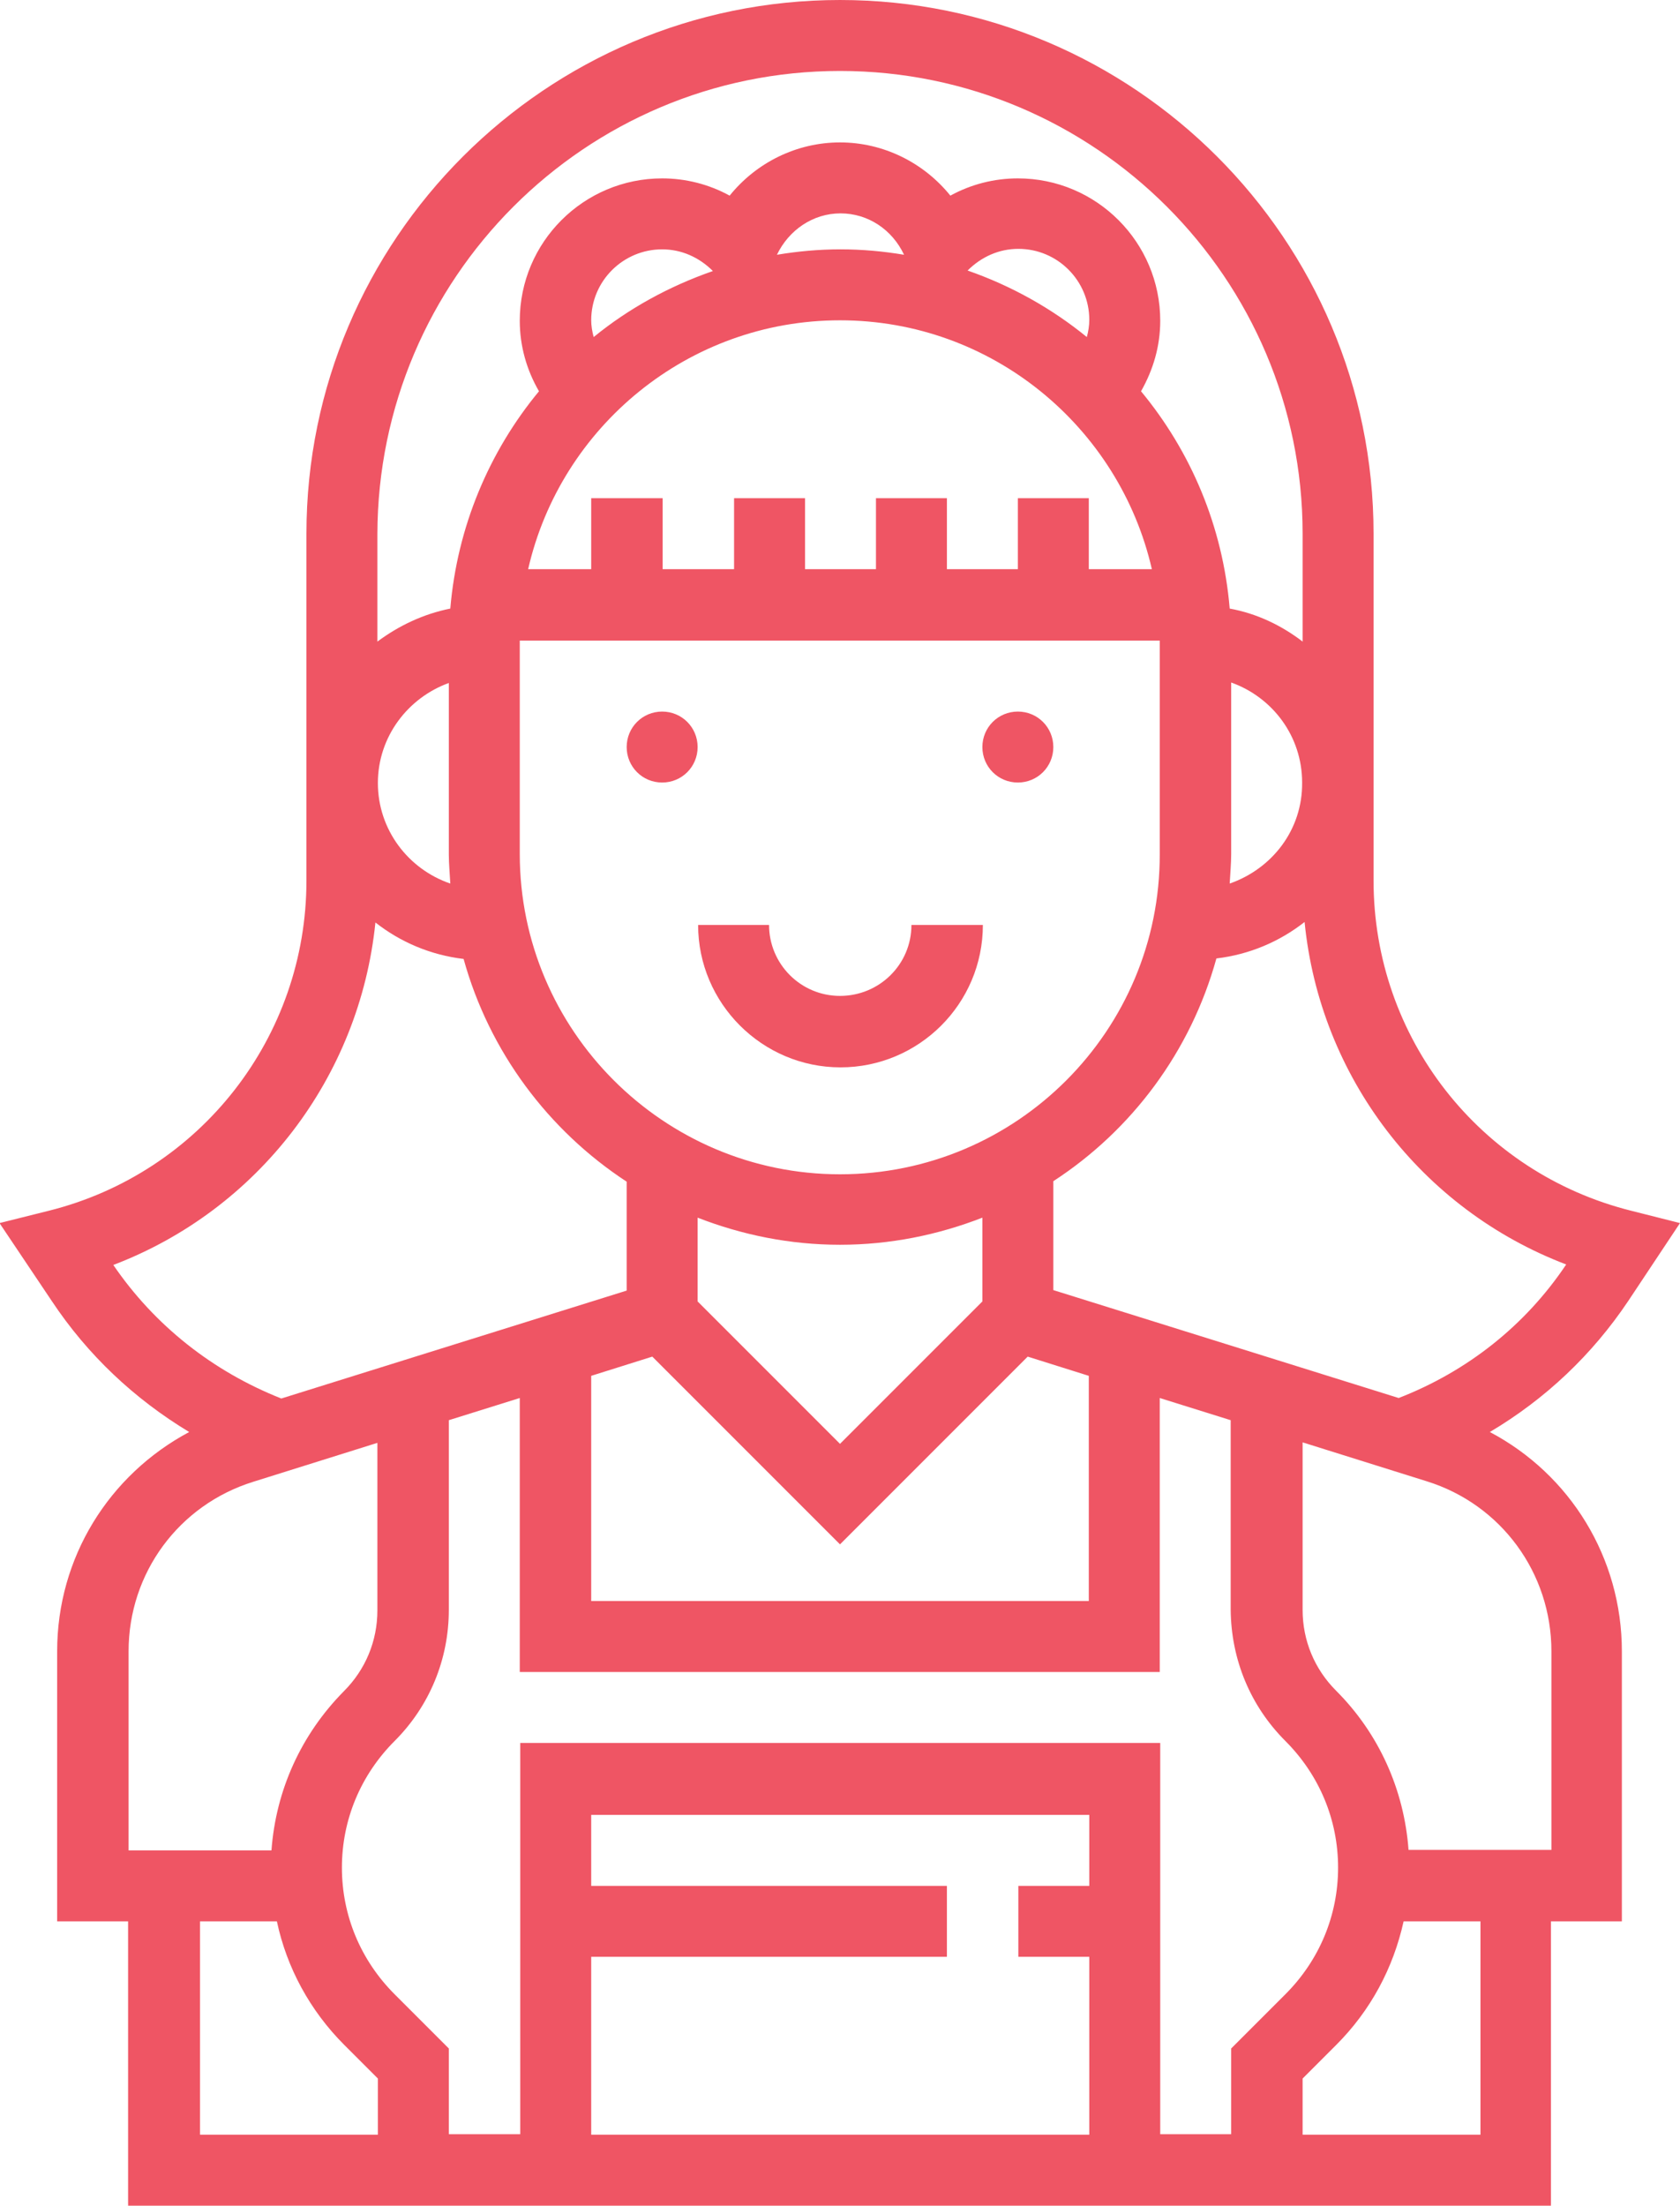 <svg id="Layer_1" xmlns="http://www.w3.org/2000/svg" xmlns:xlink="http://www.w3.org/1999/xlink" viewBox="0 0 341 447.6" style="enable-background:new 0 0 341 447.6;"><style>.st0{fill:#EF5564;}</style><g><path class="st0" d="M213.8 151.6c0 4-3.2 7.2-7.2 7.2s-7.2-3.2-7.2-7.2 3.2-7.2 7.2-7.2C210.6 144.4 213.8 147.6 213.8 151.6"/><path class="st0" d="M141.6 151.6c0 4-3.2 7.2-7.2 7.2s-7.2-3.2-7.2-7.2 3.2-7.2 7.2-7.2S141.6 147.6 141.6 151.6"/><path class="st0" d="M170.5 202.1c-8 0-14.4-6.5-14.4-14.4h-14.4c0 15.9 13 28.9 28.9 28.9s28.9-12.9 28.9-28.9H185c0 8-6.5 14.4-14.5 14.4"/><path class="st0" d="M330.5 264l10.5-15.8-9.9-2.5c-30.8-7.7-52.3-35.2-52.3-67v-70.4C278.8 48.6 230.2.0 170.5.0S62.2 48.6 62.2 108.3v70.4c0 31.7-21.5 59.3-52.3 67l-10 2.5L10.5 264c7.3 11 16.8 19.9 27.9 26.6-16.3 8.7-26.8 25.5-26.8 44.5v54.8H26v57.7h288.8v-57.7h14.4v-54.8c0-19-10.5-35.9-26.8-44.5C313.7 283.9 323.2 274.9 330.5 264M170.5 14.4c51.7.0 93.9 42.1 93.9 93.9v21.9c-4.3-3.3-9.3-5.7-14.8-6.7-1.4-16.7-7.9-31.9-18-44.1 2.5-4.4 3.9-9.2 3.9-14.3.0-15.9-12.9-28.9-28.9-28.9-4.8.0-9.5 1.2-13.7 3.5-5.4-6.7-13.6-10.8-22.4-10.8s-17 4.1-22.4 10.8c-4.2-2.3-8.9-3.5-13.7-3.5-15.9.0-28.9 12.9-28.9 28.9.0 5.1 1.4 10 3.9 14.3-10.1 12.2-16.6 27.5-18 44.1-5.5 1.1-10.5 3.5-14.8 6.7v-21.8C76.7 56.5 118.8 14.4 170.5 14.4m79.1 164.9c.1-2 .3-4 .3-6v-34.8c8.4 3 14.4 10.9 14.4 20.3C264.4 168.4 258.2 176.3 249.6 179.3m11.3 174c6.9 6.9 10.7 16 10.7 25.7s-3.8 18.8-10.7 25.7l-11 11v17.4h-14.4v-79.4H105.6v79.4H91.1v-17.4l-11-11c-6.9-6.9-10.7-16-10.7-25.7s3.8-18.8 10.7-25.7c7.1-7.1 11-16.6 11-26.6v-38.5l14.4-4.5v55.6h129.9v-55.6l14.4 4.5v38.5C249.9 336.8 253.8 346.2 260.9 353.3M120 397.1h72.2v-14.4H120v-14.4h101.1v14.4h-14.4v14.4h14.4v36.1H120V397.1zM221.1 324.9H120v-45.7l12.4-3.9 38.1 38.1 38.1-38.1 12.4 3.9v45.7zm-21.7-60.8L170.5 293l-28.9-28.9v-17c9 3.5 18.7 5.5 28.9 5.5 10.2.0 19.9-2 28.9-5.5v17zm-28.9-25.8c-35.8.0-65-29.2-65-65V130h129.9v43.3C235.5 209.1 206.4 238.3 170.5 238.3m-79.1-59c-8.5-2.9-14.7-10.9-14.7-20.4.0-9.4 6.1-17.3 14.4-20.3v34.8C91.1 175.3 91.3 177.3 91.4 179.3M120 65c0-8 6.5-14.4 14.4-14.4 3.9.0 7.5 1.6 10.3 4.4-8.9 3.1-17.1 7.6-24.2 13.4C120.2 67.3 120 66.1 120 65M220.6 68.4c-7.1-5.8-15.3-10.4-24.2-13.5 2.8-2.8 6.4-4.4 10.3-4.4 8 0 14.4 6.5 14.4 14.4C221.1 66.1 220.9 67.3 220.6 68.4M170.5 65c30.9.0 56.7 21.7 63.3 50.5H221v-14.4h-14.4v14.4h-14.4v-14.4h-14.4v14.4h-14.4v-14.4H149v14.4h-14.5v-14.4H120v14.4h-12.8C113.8 86.6 139.7 65 170.5 65M157.7 51.7c2.4-5 7.3-8.4 12.9-8.4s10.5 3.3 12.9 8.4c-4.2-.7-8.5-1.1-12.9-1.1S161.9 51 157.7 51.7M23 256.7c29.4-11.2 50-38.1 53.2-69.5 5.1 4 11.2 6.6 17.9 7.4 5.2 18.8 17.2 34.8 33.1 45.2v22.1l-70.1 21.9C43.2 278.3 31.4 269 23 256.7m3.1 78.4c0-15.9 10.2-29.7 25.3-34.4l25.2-7.9v34c0 6.2-2.4 12-6.8 16.4-8.7 8.8-13.8 20.1-14.7 32.3h-29V335.1zm14.5 54.8h15.6c2 9.4 6.7 18.1 13.7 25.1l6.8 6.8v11.4H40.6V389.9zm259.9 43.3h-36.1v-11.4l6.8-6.8c7-7 11.6-15.6 13.7-25.1h15.6v43.3zm14.4-98.1v40.3h-29c-.9-12.2-6-23.6-14.7-32.3-4.4-4.4-6.8-10.2-6.8-16.4v-34l25.2 7.9C304.7 305.3 314.9 319.2 314.9 335.1m-31-51.4-70.1-21.9v-22.1c16-10.4 27.9-26.4 33.1-45.2 6.7-.8 12.8-3.4 17.9-7.4 3.1 31.4 23.7 58.3 53.1 69.5C309.6 269 297.8 278.3 283.9 283.7"/></g></svg>